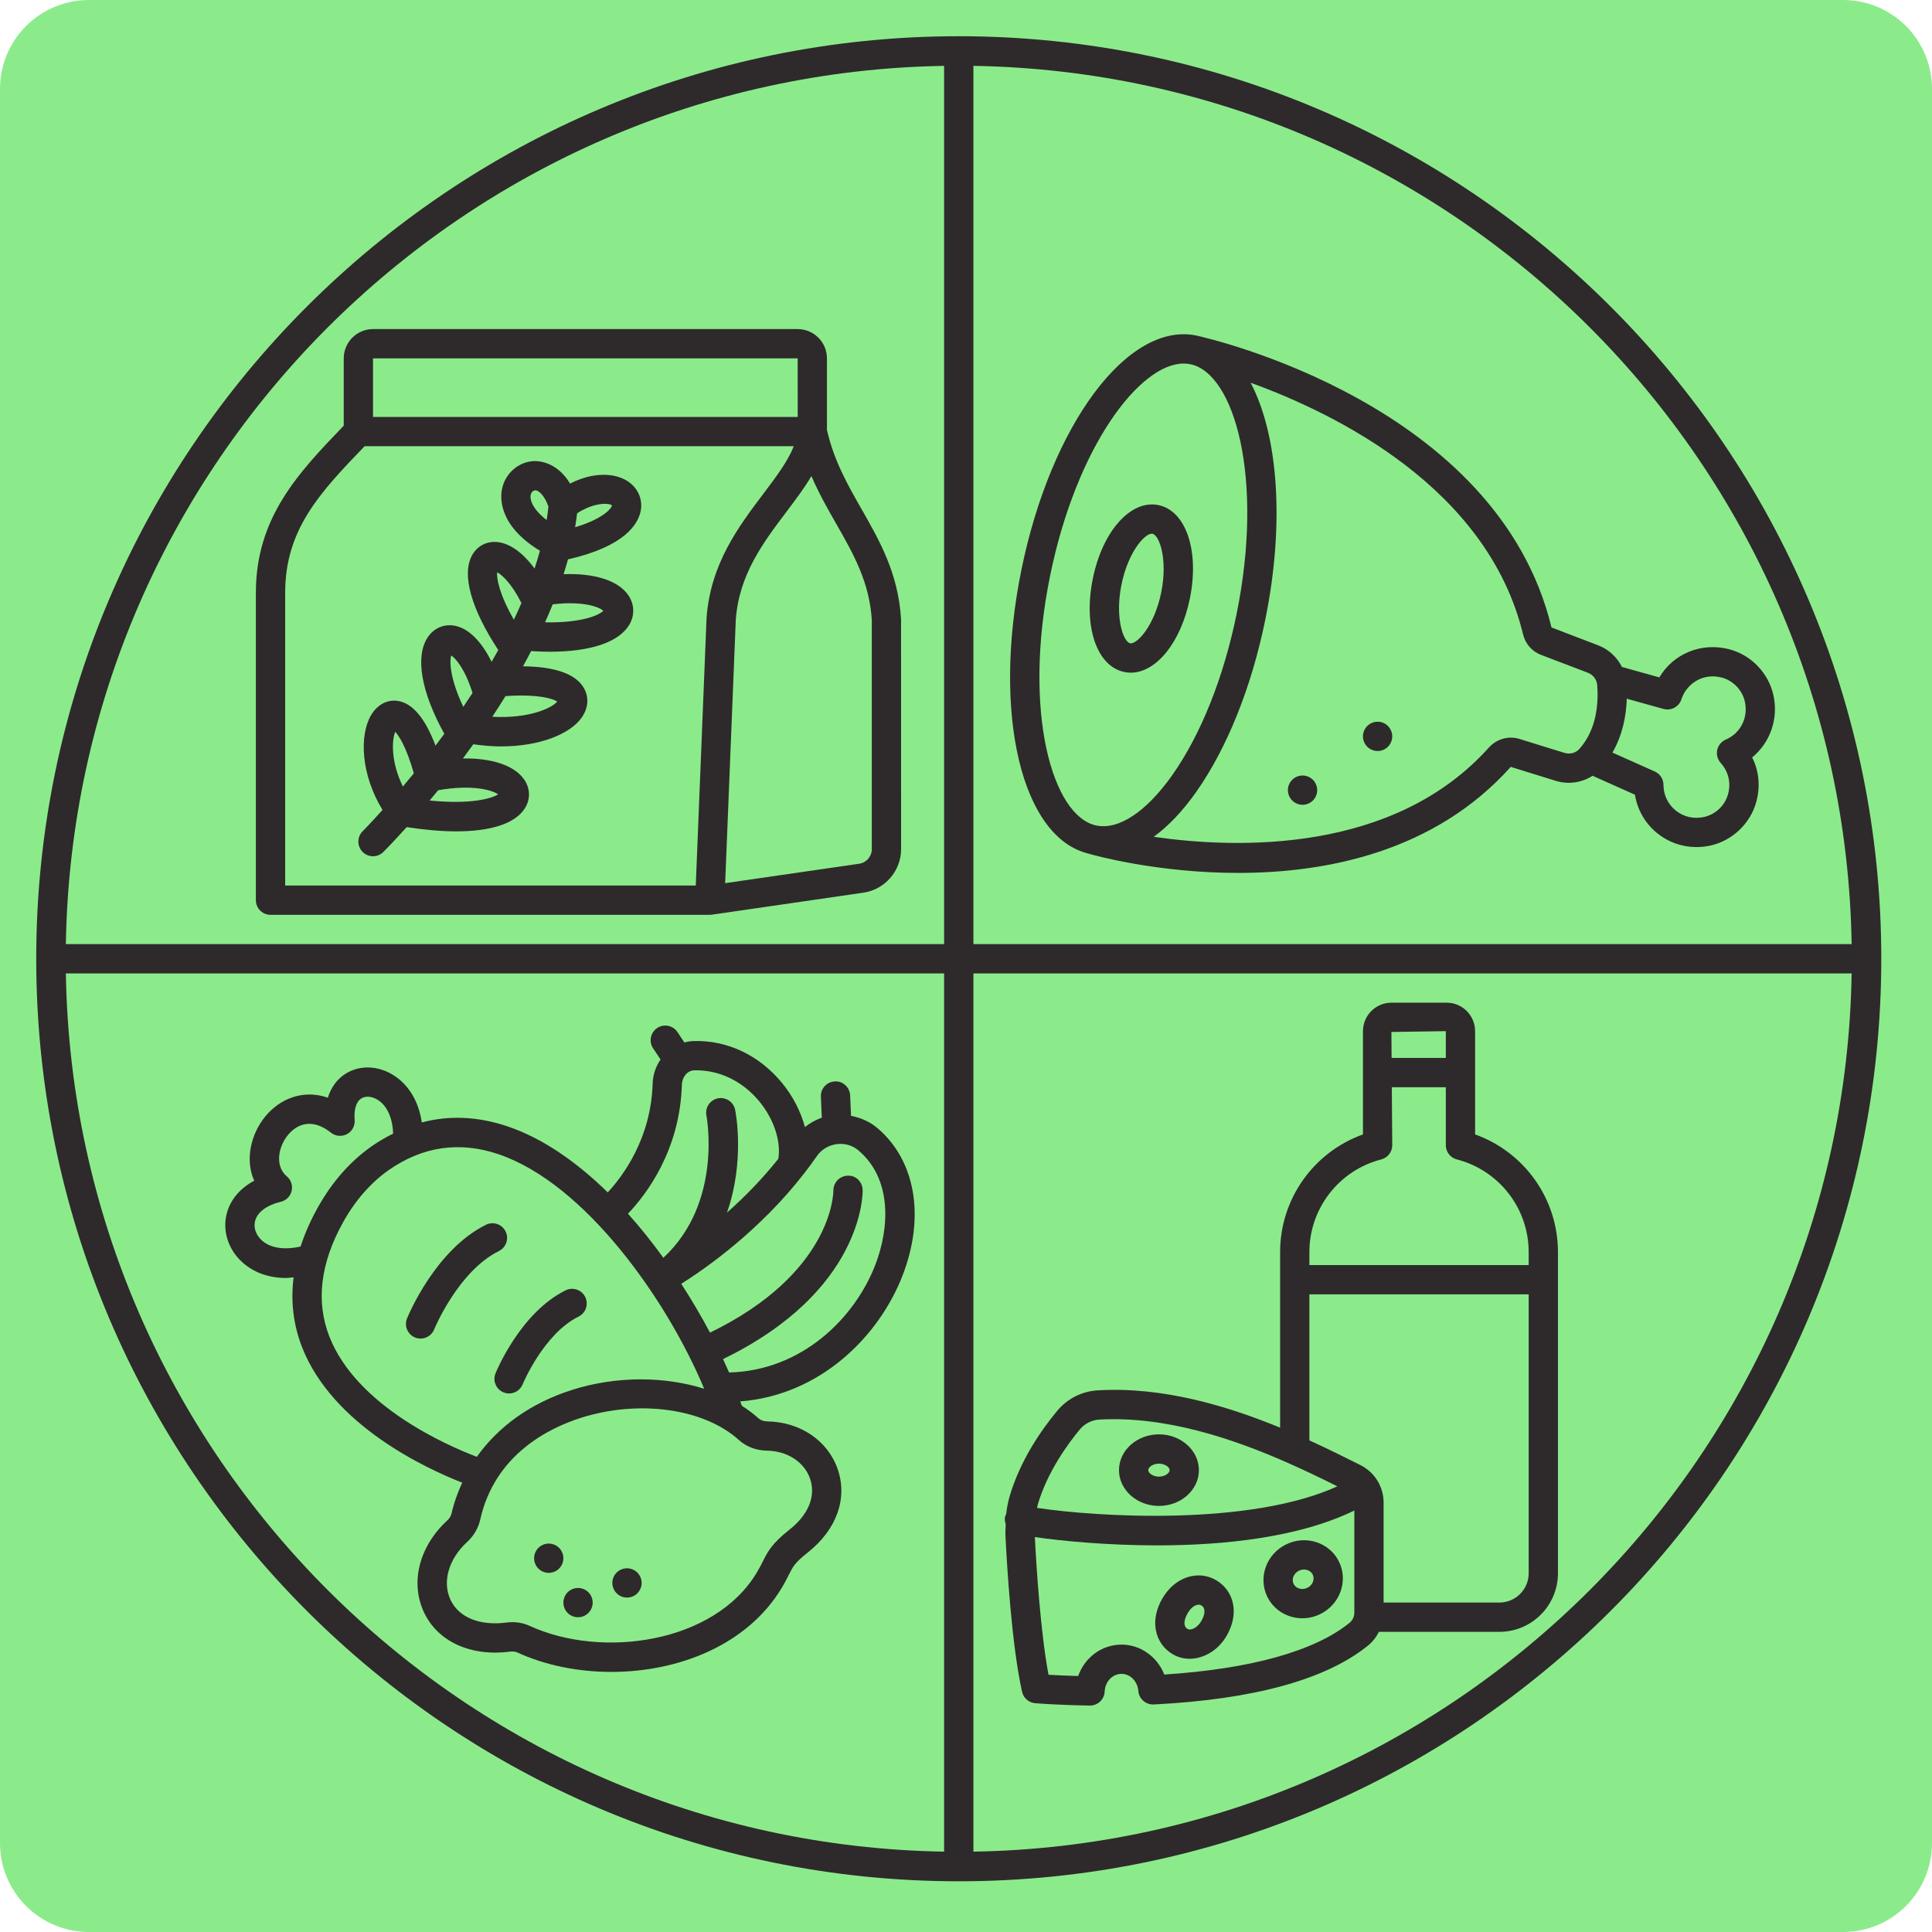 <svg xmlns="http://www.w3.org/2000/svg" xmlns:xlink="http://www.w3.org/1999/xlink" width="500" zoomAndPan="magnify" viewBox="0 0 375 375" height="500" preserveAspectRatio="xMidYMid meet" version="1.0"><defs><clipPath id="1f0231d5e3"><path d="M 17.25 0 L 357.75 0 C 362.324 0 366.711 1.816 369.949 5.051 C 373.184 8.289 375 12.676 375 17.25 L 375 357.75 C 375 362.324 373.184 366.711 369.949 369.949 C 366.711 373.184 362.324 375 357.75 375 L 17.25 375 C 12.676 375 8.289 373.184 5.051 369.949 C 1.816 366.711 0 362.324 0 357.75 L 0 17.25 C 0 12.676 1.816 8.289 5.051 5.051 C 8.289 1.816 12.676 0 17.25 0 Z M 17.25 0 " clip-rule="nonzero"/></clipPath><clipPath id="50e67b1df3"><path d="M 7.031 7.031 L 365.531 7.031 L 365.531 365.531 L 7.031 365.531 Z M 7.031 7.031 " clip-rule="nonzero"/></clipPath></defs><g clip-path="url(#1f0231d5e3)"><rect x="-37.5" width="450" fill="#8beb8b" y="-37.5" height="450" fill-opacity="1"/></g><g clip-path="url(#50e67b1df3)"><path fill="#2e2a2b" d="M 186.094 7.031 C 87.359 7.031 7.031 87.359 7.031 186.094 C 7.031 284.828 87.359 365.156 186.094 365.156 C 284.828 365.156 365.156 284.828 365.156 186.094 C 365.156 87.359 284.828 7.031 186.094 7.031 Z M 359.402 183.25 L 188.938 183.25 L 188.938 12.785 C 282.277 14.301 357.887 89.91 359.402 183.25 Z M 183.25 12.785 L 183.25 183.25 L 12.785 183.25 C 14.301 89.91 89.91 14.301 183.25 12.785 Z M 12.785 188.938 L 183.25 188.938 L 183.25 359.402 C 89.91 357.887 14.301 282.277 12.785 188.938 Z M 188.938 359.402 L 188.938 188.938 L 359.402 188.938 C 357.887 282.277 282.277 357.887 188.938 359.402 Z M 188.938 359.402 " fill-opacity="1" fill-rule="nonzero"/></g><path fill="#2e2a2b" d="M 255.523 299.34 C 253.609 298.711 251.535 298.855 249.688 299.742 C 245.836 301.586 244.164 306.137 245.957 309.883 C 247.238 312.551 249.941 314.105 252.789 314.105 C 253.93 314.105 255.094 313.852 256.199 313.324 C 260.051 311.48 261.723 306.93 259.93 303.184 C 259.051 301.348 257.484 299.984 255.523 299.34 Z M 253.738 308.199 C 252.715 308.688 251.52 308.34 251.082 307.426 C 250.641 306.508 251.117 305.359 252.141 304.867 C 252.453 304.719 252.781 304.645 253.109 304.645 C 253.328 304.645 253.543 304.68 253.754 304.746 C 254.031 304.836 254.531 305.07 254.801 305.641 C 255.242 306.559 254.77 307.707 253.738 308.199 Z M 253.738 308.199 " fill-opacity="1" fill-rule="nonzero"/><path fill="#2e2a2b" d="M 236.008 306.688 C 234.23 305.66 232.152 305.504 230.164 306.242 C 228.309 306.934 226.727 308.336 225.594 310.293 C 224.426 312.32 223.996 314.418 224.344 316.363 C 224.707 318.398 225.895 320.086 227.676 321.117 C 228.676 321.691 229.777 321.965 230.895 321.965 C 233.629 321.965 236.457 320.332 238.086 317.512 C 239.266 315.469 239.703 313.359 239.348 311.414 C 238.977 309.395 237.789 307.719 236.008 306.688 Z M 233.164 314.664 C 232.355 316.059 231.062 316.504 230.516 316.188 C 230.188 316 230.004 315.734 229.938 315.355 C 229.832 314.758 230.035 313.969 230.516 313.133 C 230.969 312.348 231.551 311.789 232.148 311.566 C 232.344 311.496 232.508 311.469 232.648 311.469 C 232.922 311.469 233.09 311.566 233.164 311.609 C 233.5 311.805 233.688 312.066 233.754 312.434 C 233.863 313.023 233.652 313.82 233.164 314.664 Z M 233.164 314.664 " fill-opacity="1" fill-rule="nonzero"/><path fill="#2e2a2b" d="M 224.949 292.297 C 229.227 292.297 232.707 289.184 232.707 285.355 C 232.707 281.527 229.227 278.406 224.949 278.406 C 220.672 278.406 217.195 281.527 217.195 285.355 C 217.195 289.184 220.672 292.297 224.949 292.297 Z M 224.949 284.094 C 226.117 284.094 227.023 284.77 227.023 285.355 C 227.023 285.938 226.117 286.613 224.949 286.613 C 223.781 286.613 222.879 285.938 222.879 285.355 C 222.879 284.77 223.781 284.094 224.949 284.094 Z M 224.949 284.094 " fill-opacity="1" fill-rule="nonzero"/><path fill="#2e2a2b" d="M 286.316 220.191 L 286.316 200.145 C 286.316 197.098 283.84 194.621 280.797 194.621 L 270.074 194.621 C 267.031 194.621 264.551 197.098 264.551 200.145 L 264.551 220.191 C 254.98 223.621 248.469 232.711 248.469 243.031 L 248.469 277.109 C 238.051 272.824 225.602 269.129 213.082 269.863 C 210.035 270.035 207.172 271.473 205.227 273.812 C 202.117 277.551 197.984 283.488 195.941 290.535 C 195.637 291.594 195.43 292.719 195.297 293.879 C 195.227 294.051 195.121 294.199 195.082 294.387 C 194.977 294.898 195.055 295.387 195.207 295.848 C 195.188 296.566 195.117 297.262 195.156 298.012 C 195.457 304.16 196.379 319.426 198.383 328.379 C 198.656 329.59 199.68 330.484 200.918 330.59 C 201.094 330.605 205.242 330.957 211.531 331.047 C 211.547 331.047 211.559 331.047 211.574 331.047 C 213.094 331.047 214.348 329.852 214.414 328.332 C 214.5 326.406 215.938 324.895 217.688 324.895 C 219.375 324.895 220.809 326.355 220.949 328.211 C 221.066 329.75 222.41 330.906 223.926 330.836 C 243.344 329.855 257.324 326.02 265.484 319.438 C 266.41 318.695 267.133 317.766 267.652 316.738 L 291.031 316.738 C 297.301 316.738 302.398 311.641 302.398 305.371 L 302.398 243.031 C 302.402 232.711 295.891 223.621 286.316 220.191 Z M 280.633 200.145 L 280.633 205.34 L 270.109 205.34 L 270.07 200.305 Z M 209.598 277.449 C 210.539 276.32 211.926 275.621 213.398 275.539 C 226.422 274.82 239.625 279.355 250.191 284.043 C 250.199 284.047 250.207 284.051 250.215 284.055 C 253.648 285.578 256.809 287.117 259.582 288.496 C 242.531 296.27 212.926 294.43 201.297 292.684 C 201.344 292.504 201.355 292.297 201.406 292.121 C 203.266 285.691 207.336 280.172 209.598 277.449 Z M 225.988 325.027 C 224.645 321.613 221.398 319.215 217.691 319.215 C 213.828 319.215 210.527 321.738 209.27 325.316 C 206.859 325.25 204.883 325.152 203.516 325.07 C 201.949 316.68 201.168 304.191 200.863 298.348 C 205.98 299.082 214.762 299.957 224.637 299.957 C 237.5 299.957 252.156 298.434 262.875 293.188 L 262.875 313.016 C 262.875 313.793 262.523 314.52 261.918 315.012 C 255.125 320.496 242.73 323.941 225.988 325.027 Z M 291.031 311.055 L 268.559 311.055 L 268.559 291.691 C 268.559 288.562 266.828 285.758 264.039 284.363 C 261.18 282.934 257.844 281.266 254.152 279.578 L 254.152 251.234 L 296.719 251.234 L 296.719 305.371 C 296.719 308.504 294.168 311.055 291.031 311.055 Z M 296.719 245.551 L 254.152 245.551 L 254.152 243.031 C 254.152 234.559 259.891 227.16 268.102 225.043 C 269.359 224.719 270.234 223.586 270.234 222.289 L 270.152 211.027 L 280.633 211.027 L 280.633 222.289 C 280.633 223.586 281.512 224.719 282.766 225.043 C 290.98 227.16 296.715 234.559 296.715 243.031 L 296.715 245.551 Z M 296.719 245.551 " fill-opacity="1" fill-rule="nonzero"/><path fill="#2e2a2b" d="M 124.543 307.246 C 124.543 307.621 124.469 307.984 124.324 308.332 C 124.18 308.68 123.977 308.988 123.711 309.254 C 123.441 309.52 123.137 309.727 122.789 309.871 C 122.438 310.016 122.078 310.086 121.699 310.086 C 121.324 310.086 120.961 310.016 120.613 309.871 C 120.262 309.727 119.957 309.52 119.691 309.254 C 119.422 308.988 119.219 308.68 119.074 308.332 C 118.93 307.984 118.855 307.621 118.855 307.246 C 118.855 306.867 118.93 306.504 119.074 306.156 C 119.219 305.809 119.422 305.5 119.691 305.234 C 119.957 304.969 120.262 304.762 120.613 304.621 C 120.961 304.477 121.324 304.402 121.699 304.402 C 122.078 304.402 122.438 304.477 122.789 304.621 C 123.137 304.762 123.441 304.969 123.711 305.234 C 123.977 305.5 124.18 305.809 124.324 306.156 C 124.469 306.504 124.543 306.867 124.543 307.246 Z M 124.543 307.246 " fill-opacity="1" fill-rule="nonzero"/><path fill="#2e2a2b" d="M 115.039 311.066 C 115.039 311.441 114.965 311.805 114.82 312.152 C 114.676 312.5 114.473 312.809 114.203 313.074 C 113.938 313.34 113.629 313.547 113.281 313.691 C 112.934 313.836 112.57 313.906 112.195 313.906 C 111.816 313.906 111.457 313.836 111.105 313.691 C 110.758 313.547 110.453 313.34 110.184 313.074 C 109.918 312.809 109.715 312.5 109.57 312.152 C 109.426 311.805 109.352 311.441 109.352 311.066 C 109.352 310.688 109.426 310.324 109.57 309.977 C 109.715 309.629 109.918 309.32 110.184 309.055 C 110.453 308.789 110.758 308.582 111.105 308.438 C 111.457 308.297 111.816 308.223 112.195 308.223 C 112.57 308.223 112.934 308.297 113.281 308.438 C 113.629 308.582 113.938 308.789 114.203 309.055 C 114.473 309.32 114.676 309.629 114.82 309.977 C 114.965 310.324 115.039 310.688 115.039 311.066 Z M 115.039 311.066 " fill-opacity="1" fill-rule="nonzero"/><path fill="#2e2a2b" d="M 109.352 302.449 C 109.352 302.828 109.281 303.191 109.137 303.539 C 108.992 303.887 108.785 304.195 108.52 304.461 C 108.254 304.727 107.945 304.934 107.598 305.074 C 107.25 305.219 106.887 305.293 106.512 305.293 C 106.133 305.293 105.77 305.219 105.422 305.074 C 105.074 304.934 104.766 304.727 104.5 304.461 C 104.234 304.195 104.027 303.887 103.883 303.539 C 103.742 303.191 103.668 302.828 103.668 302.449 C 103.668 302.074 103.742 301.711 103.883 301.363 C 104.027 301.016 104.234 300.707 104.5 300.441 C 104.766 300.176 105.074 299.969 105.422 299.824 C 105.77 299.68 106.133 299.609 106.512 299.609 C 106.887 299.609 107.25 299.68 107.598 299.824 C 107.945 299.969 108.254 300.176 108.52 300.441 C 108.785 300.707 108.992 301.016 109.137 301.363 C 109.281 301.711 109.352 302.074 109.352 302.449 Z M 109.352 302.449 " fill-opacity="1" fill-rule="nonzero"/><path fill="#2e2a2b" d="M 98.133 239.016 C 97.434 237.605 95.73 237.031 94.324 237.727 C 84.496 242.594 79.227 255.363 79.004 255.906 C 78.414 257.359 79.117 259.02 80.57 259.609 C 80.922 259.75 81.281 259.816 81.637 259.816 C 82.762 259.816 83.828 259.148 84.273 258.043 C 84.316 257.93 88.93 246.738 96.844 242.824 C 98.254 242.125 98.828 240.422 98.133 239.016 Z M 98.133 239.016 " fill-opacity="1" fill-rule="nonzero"/><path fill="#2e2a2b" d="M 97.738 270.262 C 98.09 270.402 98.449 270.473 98.809 270.473 C 99.93 270.473 100.992 269.805 101.441 268.703 C 101.48 268.609 105.516 258.902 112.301 255.551 C 113.707 254.855 114.285 253.148 113.59 251.742 C 112.895 250.336 111.188 249.758 109.785 250.453 C 101.047 254.77 96.371 266.082 96.18 266.562 C 95.586 268.012 96.285 269.668 97.738 270.262 Z M 97.738 270.262 " fill-opacity="1" fill-rule="nonzero"/><path fill="#2e2a2b" d="M 170.25 218.914 C 168.797 217.695 167.035 216.934 165.188 216.586 L 165.012 212.613 C 164.941 211.043 163.586 209.793 162.047 209.902 C 160.477 209.969 159.262 211.297 159.332 212.863 L 159.512 216.953 C 158.312 217.355 157.227 217.988 156.234 218.758 C 155.434 215.762 153.922 212.777 151.758 210.156 C 147.324 204.785 141.105 201.84 134.527 202.07 C 133.945 202.09 133.383 202.191 132.836 202.336 L 131.496 200.328 C 130.625 199.02 128.859 198.668 127.555 199.539 C 126.25 200.414 125.898 202.18 126.766 203.484 L 128.211 205.648 C 127.297 206.984 126.727 208.594 126.676 210.344 C 126.359 221.012 120.879 228.297 117.961 231.441 C 112.023 225.633 105.469 220.992 98.594 218.656 C 92.812 216.695 87.223 216.445 81.871 217.867 C 81.281 213.793 79.301 210.469 76.23 208.602 C 73.289 206.812 69.812 206.727 67.152 208.363 C 65.461 209.41 64.262 211.035 63.633 213.062 C 58.746 211.355 54.215 213.359 51.469 216.73 C 48.672 220.16 47.535 225.125 49.34 229.176 C 46.605 230.641 44.734 232.836 44.023 235.504 C 43.148 238.789 44.23 242.363 46.852 244.832 C 49.109 246.965 52.121 248.055 55.52 248.055 C 55.996 248.055 56.496 247.969 56.988 247.926 C 56.395 252.637 56.938 257.203 58.672 261.594 C 64.602 276.598 82.469 284.941 89.711 287.785 C 88.855 289.676 88.125 291.633 87.66 293.711 C 87.543 294.23 87.254 294.715 86.82 295.113 C 81.359 300.145 79.578 307.137 82.285 312.934 C 84.961 318.652 91.395 321.586 99.09 320.574 C 99.586 320.52 100.043 320.578 100.457 320.762 C 105.844 323.234 112.211 324.52 118.672 324.516 C 131.668 324.516 145.066 319.328 151.75 308.18 C 152.375 307.141 152.789 306.32 153.145 305.602 C 153.93 304.035 154.285 303.324 156.828 301.305 C 162.379 296.898 164.543 290.883 162.613 285.215 C 160.723 279.648 155.34 275.988 148.914 275.891 C 148.25 275.883 147.641 275.672 147.25 275.316 C 146.258 274.418 145.16 273.602 143.984 272.855 C 143.891 272.578 143.793 272.293 143.691 272.012 C 159.336 270.793 170.656 259.277 175.184 247.582 C 179.605 236.176 177.711 225.191 170.25 218.914 Z M 132.355 210.508 C 132.395 209.195 133.297 207.805 134.73 207.75 C 139.508 207.625 144.074 209.777 147.375 213.773 C 150.219 217.223 151.617 221.52 151.074 224.922 C 147.879 228.941 144.406 232.445 141.109 235.367 C 144.605 225.402 142.812 216.012 142.691 215.414 C 142.383 213.875 140.875 212.875 139.344 213.188 C 137.805 213.5 136.809 214.996 137.117 216.539 C 137.152 216.715 140.332 233.43 128.758 244.137 C 126.613 241.168 124.324 238.293 121.891 235.578 C 125.41 231.895 131.977 223.34 132.355 210.508 Z M 50.754 240.695 C 49.641 239.641 49.18 238.25 49.52 236.961 C 49.973 235.266 51.789 233.918 54.504 233.266 C 55.547 233.016 56.363 232.199 56.605 231.156 C 56.852 230.113 56.488 229.016 55.668 228.328 C 53.348 226.379 53.969 222.652 55.871 220.324 C 56.93 219.023 59.863 216.387 64.242 219.855 C 65.133 220.555 66.352 220.664 67.352 220.133 C 68.348 219.598 68.934 218.52 68.84 217.391 C 68.668 215.34 69.145 213.812 70.141 213.199 C 70.973 212.68 72.168 212.781 73.273 213.453 C 75.152 214.598 76.199 217.023 76.305 220.035 C 74.918 220.734 73.547 221.508 72.203 222.445 C 68 225.383 64.453 229.402 61.664 234.41 C 60.242 236.953 59.152 239.465 58.344 241.945 C 55.223 242.668 52.434 242.273 50.754 240.695 Z M 63.961 259.5 C 61.266 252.684 62.164 245.172 66.629 237.176 C 68.965 232.992 72.02 229.508 75.457 227.109 C 82.047 222.508 89.219 221.473 96.766 224.035 C 113.586 229.742 129.488 252.32 136.68 269.555 C 128.953 267.125 119.641 267.051 111.039 269.777 C 103.086 272.301 96.746 276.848 92.551 282.77 C 86.707 280.543 69.258 272.906 63.961 259.5 Z M 148.836 281.57 C 152.832 281.629 156.129 283.777 157.242 287.039 C 158.379 290.387 156.945 293.961 153.301 296.848 C 149.941 299.516 149.125 300.941 148.07 303.055 C 147.766 303.668 147.418 304.367 146.883 305.25 C 138.66 318.965 116.844 322.012 102.828 315.59 C 101.773 315.105 100.625 314.859 99.449 314.859 C 99.09 314.859 98.723 314.887 98.359 314.93 C 93.141 315.617 89.055 313.965 87.441 310.52 C 85.805 307.016 87.074 302.609 90.676 299.289 C 91.965 298.102 92.844 296.598 93.215 294.945 C 96.047 282.258 106.676 277.125 112.762 275.199 C 124.07 271.617 136.684 273.391 143.438 279.523 C 144.859 280.809 146.777 281.539 148.836 281.57 Z M 169.891 245.523 C 165.863 255.918 155.598 266.047 141.52 266.398 C 141.152 265.551 140.746 264.672 140.34 263.797 C 167.496 250.617 167.457 231.801 167.441 230.98 C 167.41 229.422 166.137 228.113 164.566 228.203 C 163.008 228.223 161.754 229.508 161.758 231.07 C 161.762 231.742 161.469 247.172 137.809 258.664 C 136.16 255.539 134.281 252.352 132.234 249.188 C 137 246.188 147.438 238.887 156.035 227.82 C 156.047 227.801 156.066 227.785 156.078 227.766 C 156.922 226.676 157.758 225.555 158.562 224.391 C 159.43 223.133 160.824 222.289 162.383 222.078 C 163.934 221.879 165.434 222.289 166.594 223.27 C 173.219 228.84 172.641 238.418 169.891 245.523 Z M 169.891 245.523 " fill-opacity="1" fill-rule="nonzero"/><path fill="#2e2a2b" d="M 211.383 165.711 C 211.414 165.719 211.434 165.742 211.465 165.75 C 212.5 166.047 224.738 169.434 240.328 169.434 C 257.371 169.434 278.418 165.387 293.234 148.852 L 301.953 151.555 C 304.418 152.32 307.039 151.922 309.117 150.578 L 317.344 154.254 C 317.812 157.211 319.359 159.887 321.746 161.793 C 323.906 163.512 326.551 164.418 329.281 164.418 C 330.211 164.418 331.148 164.312 332.082 164.102 C 336.246 163.152 339.691 159.879 340.859 155.766 C 341.723 152.738 341.434 149.68 340.098 147.02 C 343.555 144.176 345.246 139.527 344.223 134.938 C 343.25 130.566 339.82 127.047 335.488 125.98 C 330.086 124.648 324.746 126.961 322.074 131.48 L 314.812 129.457 C 313.875 127.57 312.262 126.043 310.223 125.266 L 301.145 121.789 C 290.641 78.391 234.586 65.648 232.203 65.129 C 232.199 65.129 232.191 65.129 232.188 65.129 C 232.18 65.125 232.168 65.121 232.16 65.117 C 218.887 62.434 203.992 82.418 198.246 110.645 C 192.547 138.656 198.324 162.703 211.383 165.711 Z M 322.891 137.605 C 324.359 138.012 325.895 137.188 326.363 135.73 C 327.246 132.965 330.27 130.547 334.125 131.496 C 336.344 132.047 338.172 133.926 338.676 136.176 C 339.367 139.289 337.844 142.32 334.969 143.555 C 334.125 143.918 333.508 144.668 333.312 145.562 C 333.117 146.457 333.367 147.398 333.98 148.078 C 335.508 149.762 336.023 151.996 335.395 154.215 C 334.785 156.359 332.992 158.062 330.82 158.562 C 328.812 159.02 326.848 158.586 325.289 157.348 C 323.758 156.125 322.879 154.305 322.879 152.344 C 322.879 151.223 322.223 150.207 321.199 149.75 L 312.977 146.078 C 314.961 142.621 315.66 138.887 315.754 135.617 Z M 295.625 123.125 C 296.066 124.961 297.367 126.453 299.098 127.105 L 308.199 130.578 C 309.23 130.973 309.945 131.926 310.023 133.008 C 310.285 136.586 309.898 141.637 306.551 145.371 C 305.848 146.164 304.707 146.457 303.637 146.125 L 294.922 143.426 C 292.824 142.773 290.496 143.422 289 145.086 C 270.5 165.719 240.098 164.75 223.934 162.426 C 226.754 160.367 229.531 157.477 232.168 153.734 C 238.164 145.242 242.93 133.359 245.59 120.277 C 249.434 101.398 248.043 84.344 242.746 74.289 C 259.441 80.344 288.762 94.785 295.625 123.125 Z M 203.82 111.781 C 208.93 86.672 221.203 70.562 229.758 70.562 C 230.188 70.562 230.613 70.605 231.023 70.688 C 231.027 70.688 231.039 70.691 231.043 70.691 C 239.598 72.449 245.391 92.77 240.027 119.148 C 237.52 131.473 233.082 142.59 227.531 150.457 C 222.52 157.551 217.156 161.117 212.82 160.234 C 204.25 158.488 198.453 138.16 203.82 111.781 Z M 203.82 111.781 " fill-opacity="1" fill-rule="nonzero"/><path fill="#2e2a2b" d="M 218.238 130.438 C 218.656 130.523 219.066 130.566 219.48 130.566 C 224.43 130.566 229.223 124.676 230.957 116.152 C 232.836 106.918 230.203 99.133 224.832 98.035 C 219.473 96.953 213.992 103.086 212.113 112.32 C 210.234 121.555 212.863 129.344 218.238 130.438 Z M 217.684 113.453 C 218.957 107.188 222.145 103.59 223.551 103.59 C 223.602 103.59 223.652 103.594 223.695 103.602 C 225.02 103.871 226.707 108.527 225.387 115.02 C 224.062 121.516 220.68 125.082 219.371 124.867 C 218.051 124.598 216.359 119.941 217.684 113.453 Z M 217.684 113.453 " fill-opacity="1" fill-rule="nonzero"/><path fill="#2e2a2b" d="M 270.234 142.93 C 270.234 143.305 270.16 143.668 270.016 144.016 C 269.871 144.363 269.668 144.672 269.402 144.938 C 269.133 145.203 268.828 145.41 268.48 145.555 C 268.129 145.699 267.77 145.77 267.391 145.77 C 267.016 145.77 266.652 145.699 266.305 145.555 C 265.953 145.41 265.648 145.203 265.383 144.938 C 265.113 144.672 264.91 144.363 264.766 144.016 C 264.621 143.668 264.547 143.305 264.547 142.93 C 264.547 142.551 264.621 142.188 264.766 141.84 C 264.91 141.492 265.113 141.184 265.383 140.918 C 265.648 140.652 265.953 140.445 266.305 140.301 C 266.652 140.156 267.016 140.086 267.391 140.086 C 267.77 140.086 268.129 140.156 268.48 140.301 C 268.828 140.445 269.133 140.652 269.402 140.918 C 269.668 141.184 269.871 141.492 270.016 141.84 C 270.16 142.188 270.234 142.551 270.234 142.93 Z M 270.234 142.93 " fill-opacity="1" fill-rule="nonzero"/><path fill="#2e2a2b" d="M 255.668 153.367 C 255.668 153.746 255.594 154.105 255.449 154.457 C 255.305 154.805 255.102 155.109 254.836 155.379 C 254.566 155.645 254.262 155.848 253.91 155.992 C 253.562 156.137 253.203 156.211 252.824 156.211 C 252.449 156.211 252.086 156.137 251.738 155.992 C 251.387 155.848 251.082 155.645 250.816 155.379 C 250.547 155.109 250.344 154.805 250.199 154.457 C 250.055 154.105 249.98 153.746 249.98 153.367 C 249.98 152.992 250.055 152.629 250.199 152.281 C 250.344 151.934 250.547 151.625 250.816 151.359 C 251.082 151.09 251.387 150.887 251.738 150.742 C 252.086 150.598 252.449 150.527 252.824 150.527 C 253.203 150.527 253.562 150.598 253.91 150.742 C 254.262 150.887 254.566 151.09 254.836 151.359 C 255.102 151.625 255.305 151.934 255.449 152.281 C 255.594 152.629 255.668 152.992 255.668 153.367 Z M 255.668 153.367 " fill-opacity="1" fill-rule="nonzero"/><path fill="#2e2a2b" d="M 52.508 177.566 L 137.727 177.566 C 137.742 177.566 137.758 177.566 137.773 177.566 C 137.84 177.566 137.91 177.562 137.984 177.559 C 138.066 177.555 138.152 177.543 138.23 177.531 L 167.598 173.266 C 171.762 172.664 174.902 169.039 174.902 164.832 L 174.895 120.195 C 174.367 111.332 170.758 105.008 167.27 98.895 C 164.5 94.039 161.879 89.449 160.512 83.457 L 160.512 69.562 C 160.512 66.426 157.961 63.875 154.824 63.875 L 72.402 63.875 C 69.27 63.875 66.719 66.426 66.719 69.562 L 66.719 82.625 C 57.918 91.766 49.664 100.449 49.664 115.039 L 49.664 174.727 C 49.664 176.297 50.938 177.566 52.508 177.566 Z M 162.336 101.715 C 165.648 107.516 168.773 112.996 169.215 120.371 L 169.215 164.832 C 169.215 166.234 168.172 167.441 166.785 167.645 L 140.754 171.422 L 142.816 120.285 C 143.445 111.531 148.141 105.309 152.684 99.293 C 154.426 96.984 156.125 94.734 157.496 92.402 C 158.938 95.766 160.652 98.77 162.336 101.715 Z M 72.402 69.562 L 154.828 69.562 L 154.836 80.93 L 72.402 80.93 Z M 55.352 115.039 C 55.352 102.746 62.133 95.578 70.77 86.613 L 154.07 86.613 C 152.918 89.547 150.656 92.539 148.148 95.867 C 143.34 102.234 137.895 109.445 137.141 119.969 L 135.047 171.883 L 55.352 171.883 Z M 55.352 115.039 " fill-opacity="1" fill-rule="nonzero"/><path fill="#2e2a2b" d="M 121.699 93.32 C 119.441 91.914 115.391 91.449 110.648 93.863 C 108.734 90.652 106 89.492 103.727 89.492 C 100.719 89.59 98.141 91.777 97.461 94.805 C 97.09 96.461 96.645 101.941 104.801 106.906 C 104.488 108.055 104.133 109.203 103.758 110.352 C 101.398 107.16 98.75 105.289 96.195 105.188 C 94.258 105.109 92.551 106.086 91.621 107.793 C 89.578 111.523 91.461 118.18 96.711 126.168 C 96.285 126.938 95.855 127.707 95.418 128.465 C 93.438 124.438 90.891 121.891 88.152 121.434 C 86.133 121.094 84.234 121.926 83.055 123.648 C 80.52 127.375 81.746 134.324 86.238 142.43 C 85.668 143.211 85.098 143.977 84.535 144.727 C 82.512 139.383 80.051 136.449 77.18 136.047 C 75.152 135.742 73.223 136.789 72.035 138.797 C 69.707 142.715 70.055 150.363 74.246 157.207 C 71.938 159.777 70.461 161.273 70.391 161.344 C 69.281 162.453 69.281 164.25 70.391 165.363 C 70.949 165.918 71.676 166.199 72.402 166.199 C 73.133 166.199 73.859 165.918 74.414 165.363 C 74.707 165.07 76.414 163.348 78.934 160.543 C 82.461 161.082 85.688 161.367 88.531 161.367 C 95.301 161.367 99.98 159.852 101.859 156.918 C 102.988 155.16 102.945 153.066 101.75 151.32 C 99.855 148.559 95.457 147.133 89.855 147.215 C 90.52 146.32 91.195 145.402 91.867 144.465 C 93.715 144.715 95.512 144.879 97.188 144.879 C 104.957 144.879 110.727 142.387 112.906 139.281 C 114.211 137.422 114.359 135.316 113.312 133.516 C 111.73 130.789 107.672 129.387 101.516 129.328 C 102.055 128.352 102.578 127.371 103.094 126.375 C 104.324 126.453 105.523 126.504 106.66 126.504 C 114.629 126.504 120.16 124.656 122.168 121.227 C 123.234 119.398 123.152 117.262 121.945 115.516 C 119.973 112.648 115.328 111.223 109.391 111.449 C 109.695 110.496 109.98 109.535 110.246 108.574 C 121.418 106.031 123.906 101.617 124.367 99.133 C 124.793 96.832 123.77 94.605 121.699 93.32 Z M 103.016 96.047 C 103.133 95.531 103.484 95.191 103.914 95.176 C 104.516 95.141 105.695 96.164 106.449 98.332 C 106.355 99.195 106.246 100.062 106.105 100.934 C 103.367 98.836 102.805 96.977 103.016 96.047 Z M 96.488 111.07 C 97.41 111.57 99.27 113.176 101.207 117.051 C 100.738 118.137 100.254 119.215 99.742 120.285 C 96.879 115.281 96.391 112.277 96.488 111.07 Z M 87.582 127.223 C 88.418 127.773 90.215 129.73 91.715 134.5 C 91.121 135.414 90.527 136.312 89.926 137.199 C 87.383 131.836 87.207 128.426 87.582 127.223 Z M 76.719 142.047 C 77.418 142.801 78.836 144.891 80.324 150.094 C 79.594 150.992 78.879 151.852 78.203 152.66 C 75.875 147.977 76.016 143.66 76.719 142.047 Z M 96.688 154.18 C 95.488 154.949 91.574 156.191 83.398 155.379 C 83.934 154.738 84.484 154.07 85.043 153.383 C 91.652 152.223 95.48 153.336 96.688 154.18 Z M 108.156 136.172 C 107.188 137.391 102.781 139.516 95.551 139.125 C 96.418 137.816 97.277 136.48 98.121 135.113 C 104.391 134.688 107.285 135.59 108.156 136.172 Z M 117.109 118.551 C 116.371 119.309 113.227 120.926 105.793 120.793 C 106.312 119.641 106.809 118.473 107.281 117.301 C 113.137 116.605 116.309 117.809 117.109 118.551 Z M 111.629 102.34 C 111.781 101.434 111.91 100.527 112.016 99.625 C 115.664 97.297 118.406 97.707 118.773 98.09 C 118.738 98.598 117.25 100.641 111.629 102.34 Z M 111.629 102.34 " fill-opacity="1" fill-rule="nonzero"/></svg>